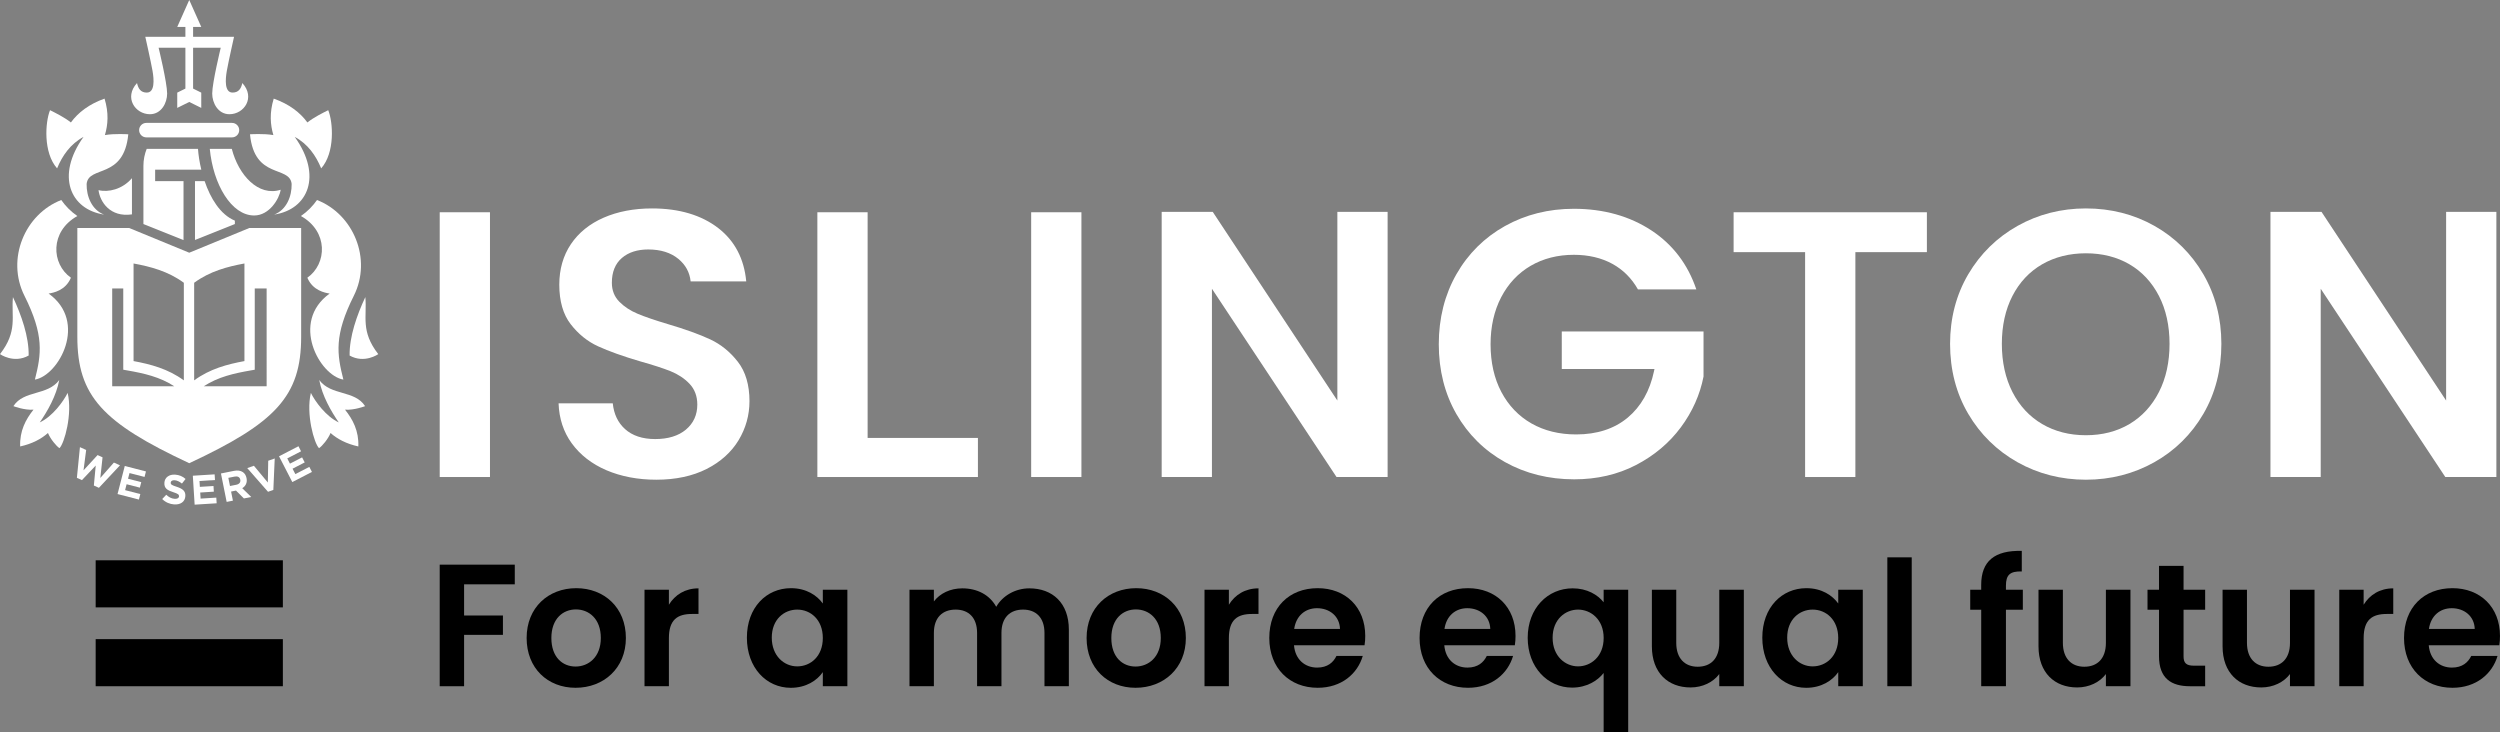 <?xml version="1.0" encoding="UTF-8" standalone="no"?>
<!-- Generator: Adobe Illustrator 26.1.0, SVG Export Plug-In . SVG Version: 6.00 Build 0)  -->

<svg
   version="1.1"
   id="ART"
   x="0px"
   y="0px"
   viewBox="0 0 155.906 45.662"
   xml:space="preserve"
   sodipodi:docname="logo-square.svg"
   style="enable-background:new 0 0 155.906 45.662;"
   inkscape:version="1.3 (0e150ed6c4, 2023-07-21)"
   xmlns:inkscape="http://www.inkscape.org/namespaces/inkscape"
   xmlns:sodipodi="http://sodipodi.sourceforge.net/DTD/sodipodi-0.dtd"
   xmlns="http://www.w3.org/2000/svg"
   xmlns:svg="http://www.w3.org/2000/svg"><rect x="0" y="0" width="155.906" height="45.662" fill="#808080" stroke="none"/><defs
   id="defs47" /><sodipodi:namedview
   id="namedview47"
   pagecolor="#ffffff"
   bordercolor="#000000"
   borderopacity="0.25"
   inkscape:showpageshadow="2"
   inkscape:pageopacity="0.0"
   inkscape:pagecheckerboard="0"
   inkscape:deskcolor="#d1d1d1"
   inkscape:zoom="6.497525"
   inkscape:cx="77.952759"
   inkscape:cy="22.854856"
   inkscape:window-width="1920"
   inkscape:window-height="1009"
   inkscape:window-x="1912"
   inkscape:window-y="-8"
   inkscape:window-maximized="1"
   inkscape:current-layer="ART" />&#10;<style
   type="text/css"
   id="style1">&#10;	.st0{fill:#287033;}&#10;	.st1{fill:#FFFFFF;}&#10;</style>&#10;<g
   id="g47">&#10;	<g
   id="g2">&#10;		<rect
   x="5.966"
   y="39.858"
   width="11.674"
   height="2.937"
   id="rect1" />&#10;		<rect
   x="5.966"
   y="34.941"
   width="11.674"
   height="2.937"
   id="rect2" />&#10;	</g>&#10;	<g
   id="g20">&#10;		<path
   d="M27.422,35.213h4.681v1.227h-3.161v1.944h2.422V39.591h-2.422v3.204h-1.521    V35.213z"
   id="path2" />&#10;		<path
   d="M35.894,42.892c-1.738,0-3.052-1.216-3.052-3.106    c0-1.901,1.358-3.106,3.095-3.106s3.095,1.206,3.095,3.106    C39.032,41.676,37.642,42.892,35.894,42.892z M35.894,41.567    c0.804,0,1.575-0.586,1.575-1.781c0-1.205-0.75-1.781-1.553-1.781    c-0.804,0-1.531,0.576-1.531,1.781C34.384,40.981,35.079,41.567,35.894,41.567z"
   id="path3" />&#10;		<path
   d="M41.714,42.795h-1.521v-6.017h1.521v0.934    c0.38-0.619,1.01-1.021,1.846-1.021v1.597h-0.402    c-0.901,0-1.444,0.347-1.444,1.51V42.795z"
   id="path4" />&#10;		<path
   d="M49.325,36.68c0.967,0,1.629,0.456,1.988,0.956v-0.858h1.531v6.017h-1.531    v-0.88c-0.358,0.521-1.043,0.978-1.998,0.978c-1.521,0-2.737-1.249-2.737-3.128    C46.577,37.885,47.794,36.68,49.325,36.68z M49.716,38.016    c-0.815,0-1.586,0.608-1.586,1.749c0,1.14,0.771,1.792,1.586,1.792    c0.836,0,1.597-0.63,1.597-1.77S50.552,38.016,49.716,38.016z"
   id="path5" />&#10;		<path
   d="M65.136,39.471c0-0.956-0.532-1.455-1.336-1.455    c-0.815,0-1.347,0.499-1.347,1.455v3.324h-1.52v-3.324    c0-0.956-0.532-1.455-1.336-1.455c-0.825,0-1.358,0.499-1.358,1.455v3.324h-1.521    v-6.017h1.521v0.728c0.38-0.5,1.021-0.815,1.77-0.815    c0.934,0,1.705,0.402,2.118,1.151c0.391-0.685,1.184-1.151,2.064-1.151    c1.445,0,2.465,0.912,2.465,2.574v3.53h-1.52V39.471z"
   id="path6" />&#10;		<path
   d="M70.815,42.892c-1.738,0-3.052-1.216-3.052-3.106    c0-1.901,1.358-3.106,3.095-3.106s3.095,1.206,3.095,3.106    C73.954,41.676,72.564,42.892,70.815,42.892z M70.815,41.567    c0.804,0,1.575-0.586,1.575-1.781c0-1.205-0.75-1.781-1.553-1.781    c-0.804,0-1.531,0.576-1.531,1.781C69.305,40.981,70,41.567,70.815,41.567z"
   id="path7" />&#10;		<path
   d="M76.636,42.795h-1.52v-6.017h1.52v0.934    c0.38-0.619,1.01-1.021,1.847-1.021v1.597H78.081    c-0.902,0-1.445,0.347-1.445,1.51V42.795z"
   id="path8" />&#10;		<path
   d="M82.175,42.892c-1.749,0-3.019-1.216-3.019-3.106    c0-1.901,1.238-3.106,3.019-3.106c1.738,0,2.965,1.184,2.965,2.976    c0,0.195-0.011,0.391-0.044,0.586h-4.399c0.076,0.891,0.684,1.39,1.444,1.39    c0.652,0,1.01-0.326,1.205-0.728h1.64C84.662,42.013,83.663,42.892,82.175,42.892    z M80.709,39.221h2.856c-0.022-0.793-0.651-1.292-1.434-1.292    C81.404,37.929,80.828,38.396,80.709,39.221z"
   id="path9" />&#10;		<path
   d="M91.547,42.892c-1.749,0-3.019-1.216-3.019-3.106    c0-1.901,1.238-3.106,3.019-3.106c1.738,0,2.965,1.184,2.965,2.976    c0,0.195-0.011,0.391-0.043,0.586h-4.399c0.076,0.891,0.684,1.39,1.444,1.39    c0.652,0,1.01-0.326,1.206-0.728h1.64C94.034,42.013,93.035,42.892,91.547,42.892    z M90.081,39.221h2.856c-0.022-0.793-0.652-1.292-1.434-1.292    C90.776,37.929,90.2,38.396,90.081,39.221z"
   id="path10" />&#10;		<path
   d="M98.074,36.69c0.902,0,1.564,0.402,1.933,0.869v-0.782h1.531v8.885h-1.531    v-3.693c-0.37,0.478-1.054,0.912-1.966,0.912c-1.521,0-2.77-1.26-2.77-3.106    S96.521,36.69,98.074,36.69z M98.411,38.016c-0.782,0-1.586,0.597-1.586,1.759    c0,1.162,0.804,1.781,1.586,1.781c0.793,0,1.597-0.608,1.597-1.77    S99.204,38.016,98.411,38.016z"
   id="path11" />&#10;		<path
   d="M108.75,42.795h-1.532v-0.76c-0.38,0.51-1.042,0.836-1.792,0.836    c-1.401,0-2.411-0.912-2.411-2.563v-3.53h1.52v3.313    c0,0.967,0.532,1.488,1.336,1.488c0.826,0,1.347-0.521,1.347-1.488v-3.313h1.532    V42.795z"
   id="path12" />&#10;		<path
   d="M112.649,36.68c0.967,0,1.629,0.456,1.988,0.956v-0.858h1.531v6.017h-1.531    v-0.88c-0.358,0.521-1.043,0.978-1.998,0.978c-1.521,0-2.737-1.249-2.737-3.128    C109.901,37.885,111.117,36.68,112.649,36.68z M113.04,38.016    c-0.815,0-1.586,0.608-1.586,1.749c0,1.14,0.771,1.792,1.586,1.792    c0.836,0,1.596-0.63,1.596-1.77S113.876,38.016,113.04,38.016z"
   id="path13" />&#10;		<path
   d="M117.699,34.757h1.52v8.037h-1.52V34.757z"
   id="path14" />&#10;		<path
   d="M123.552,38.026h-0.684v-1.249h0.684v-0.304c0-1.477,0.836-2.162,2.531-2.118    v1.282c-0.739-0.022-0.988,0.217-0.988,0.89v0.25h1.054v1.249h-1.054v4.768    h-1.542V38.026z"
   id="path15" />&#10;		<path
   d="M132.86,42.795h-1.531v-0.76c-0.38,0.51-1.043,0.836-1.792,0.836    c-1.401,0-2.411-0.912-2.411-2.563v-3.53h1.52v3.313    c0,0.967,0.532,1.488,1.336,1.488c0.826,0,1.347-0.521,1.347-1.488v-3.313h1.531    V42.795z"
   id="path16" />&#10;		<path
   d="M134.641,38.026h-0.717v-1.249h0.717v-1.488h1.531v1.488h1.347v1.249h-1.347    v2.911c0,0.402,0.163,0.576,0.641,0.576h0.706v1.282h-0.956    c-1.151,0-1.922-0.489-1.922-1.868V38.026z"
   id="path17" />&#10;		<path
   d="M144.339,42.795h-1.531v-0.76c-0.38,0.51-1.043,0.836-1.792,0.836    c-1.401,0-2.411-0.912-2.411-2.563v-3.53h1.521v3.313    c0,0.967,0.532,1.488,1.336,1.488c0.825,0,1.347-0.521,1.347-1.488v-3.313h1.531    V42.795z"
   id="path18" />&#10;		<path
   d="M147.402,42.795h-1.52v-6.017h1.52v0.934    c0.38-0.619,1.01-1.021,1.847-1.021v1.597h-0.402    c-0.901,0-1.444,0.347-1.444,1.51V42.795z"
   id="path19" />&#10;		<path
   d="M152.94,42.892c-1.749,0-3.019-1.216-3.019-3.106    c0-1.901,1.238-3.106,3.019-3.106c1.738,0,2.965,1.184,2.965,2.976    c0,0.195-0.011,0.391-0.043,0.586h-4.399c0.076,0.891,0.685,1.39,1.445,1.39    c0.652,0,1.01-0.326,1.205-0.728h1.64    C155.428,42.013,154.428,42.892,152.94,42.892z M151.474,39.221h2.856    c-0.022-0.793-0.651-1.292-1.434-1.292    C152.169,37.929,151.594,38.396,151.474,39.221z"
   id="path20" />&#10;	</g>&#10;	<rect
   x="27.422"
   y="13.237"
   class="st1"
   width="3.134"
   height="16.511"
   id="rect20" />&#10;	<path
   class="st1"
   d="M40.929,29.916c-1.147,0-2.193-0.199-3.109-0.59   c-0.912-0.39-1.642-0.958-2.171-1.689c-0.508-0.701-0.782-1.537-0.815-2.485   h3.38c0.067,0.666,0.322,1.205,0.759,1.601   c0.458,0.417,1.092,0.628,1.885,0.628c0.806,0,1.451-0.198,1.917-0.589   c0.472-0.396,0.711-0.921,0.711-1.56c0-0.522-0.163-0.959-0.486-1.299   c-0.314-0.33-0.71-0.593-1.178-0.782c-0.458-0.184-1.095-0.391-1.894-0.615   c-1.073-0.315-1.959-0.632-2.633-0.941c-0.66-0.302-1.235-0.767-1.708-1.381   c-0.47-0.608-0.708-1.436-0.708-2.461c0-0.964,0.244-1.814,0.724-2.527   c0.481-0.714,1.167-1.269,2.038-1.65c0.877-0.384,1.894-0.578,3.024-0.578   c1.693,0,3.086,0.416,4.139,1.235c1.019,0.793,1.602,1.907,1.733,3.314h-3.468   c-0.057-0.559-0.313-1.03-0.763-1.401c-0.474-0.391-1.107-0.589-1.881-0.589   c-0.679,0-1.232,0.178-1.642,0.53c-0.416,0.356-0.626,0.876-0.626,1.547   c0,0.476,0.16,0.878,0.476,1.193c0.304,0.305,0.687,0.555,1.138,0.743   c0.441,0.185,1.07,0.4,1.869,0.639c1.076,0.317,1.967,0.637,2.646,0.953   c0.668,0.311,1.251,0.784,1.733,1.406c0.478,0.617,0.72,1.441,0.72,2.449   c0,0.87-0.229,1.689-0.679,2.436c-0.451,0.746-1.121,1.349-1.993,1.793   C43.192,29.69,42.136,29.916,40.929,29.916z"
   id="path21" />&#10;	<polygon
   class="st1"
   points="50.973,29.748 50.973,13.237 54.107,13.237 54.107,27.31    60.985,27.31 60.985,29.748  "
   id="polygon21" />&#10;	<rect
   x="64.306"
   y="13.237"
   class="st1"
   width="3.134"
   height="16.511"
   id="rect21" />&#10;	<polygon
   class="st1"
   points="83.349,29.748 75.579,18.007 75.579,29.748 72.445,29.748    72.445,13.213 75.63,13.213 83.401,24.979 83.401,13.213 86.535,13.213    86.535,29.748  "
   id="polygon22" />&#10;	<path
   class="st1"
   d="M98.173,29.892c-1.588,0-3.042-0.362-4.321-1.077   c-1.279-0.713-2.297-1.72-3.026-2.991c-0.73-1.271-1.1-2.737-1.1-4.356   c0-1.619,0.37-3.089,1.1-4.368c0.73-1.279,1.748-2.289,3.026-3.003   c1.28-0.715,2.725-1.077,4.297-1.077c1.855,0,3.488,0.458,4.853,1.36   c1.322,0.874,2.258,2.107,2.785,3.668h-3.641   c-0.39-0.691-0.926-1.226-1.594-1.593c-0.685-0.375-1.494-0.565-2.403-0.565   c-1.006,0-1.912,0.231-2.693,0.686c-0.782,0.456-1.401,1.117-1.841,1.963   c-0.438,0.843-0.66,1.829-0.66,2.928c0,1.132,0.226,2.134,0.672,2.977   c0.447,0.846,1.079,1.507,1.877,1.962c0.796,0.455,1.734,0.686,2.788,0.686   c1.3,0,2.38-0.352,3.212-1.045c0.831-0.692,1.384-1.669,1.644-2.903   l0.028-0.134h-5.78V20.669h8.84v2.813c-0.218,1.124-0.695,2.198-1.417,3.17   c-0.721,0.972-1.664,1.764-2.803,2.353C100.88,29.594,99.587,29.892,98.173,29.892z   "
   id="path22" />&#10;	<polygon
   class="st1"
   points="112.571,29.748 112.571,15.724 108.112,15.724 108.112,13.237    120.165,13.237 120.165,15.724 115.706,15.724 115.706,29.748  "
   id="polygon23" />&#10;	<path
   class="st1"
   d="M130.082,29.916c-1.54,0-2.974-0.366-4.261-1.088   c-1.287-0.722-2.322-1.737-3.075-3.016c-0.753-1.279-1.135-2.748-1.135-4.367   c0-1.602,0.382-3.063,1.135-4.343c0.754-1.279,1.788-2.294,3.075-3.016   c1.288-0.722,2.721-1.088,4.261-1.088c1.555,0,2.992,0.366,4.273,1.088   c1.279,0.722,2.305,1.736,3.051,3.016c0.746,1.28,1.124,2.741,1.124,4.343   c0,1.618-0.378,3.088-1.124,4.367c-0.746,1.279-1.776,2.294-3.063,3.016   C133.056,29.55,131.622,29.916,130.082,29.916z M130.082,15.796   c-1.022,0-1.94,0.231-2.729,0.686c-0.79,0.456-1.414,1.121-1.853,1.975   c-0.438,0.851-0.66,1.856-0.66,2.988c0,1.131,0.222,2.14,0.659,2.999   c0.439,0.862,1.063,1.535,1.853,1.999c0.789,0.464,1.707,0.699,2.729,0.699   c1.022,0,1.937-0.235,2.718-0.699c0.782-0.464,1.401-1.137,1.84-1.999   c0.438-0.859,0.659-1.868,0.659-2.999c0-1.131-0.222-2.137-0.66-2.988   c-0.44-0.854-1.059-1.519-1.841-1.975   C132.018,16.027,131.104,15.796,130.082,15.796z"
   id="path23" />&#10;	<polygon
   class="st1"
   points="152.495,29.748 144.725,18.007 144.725,29.748 141.591,29.748    141.591,13.213 144.776,13.213 152.546,24.979 152.546,13.213 155.68,13.213    155.68,29.748  "
   id="polygon24" />&#10;	<g
   id="g46">&#10;		<g
   id="g30">&#10;			<path
   class="st1"
   d="M4.985,27.885l0.388,0.176l-0.165,1.27l0.877-0.952l0.31,0.141     l-0.139,1.287l0.847-0.96l0.379,0.172L6.168,30.422l-0.315-0.143l0.117-1.246     l-0.86,0.909L4.795,29.799L4.985,27.885z"
   id="path24" />&#10;			<path
   class="st1"
   d="M7.781,29.059l1.321,0.341l-0.088,0.343l-0.938-0.242L7.984,29.855     l0.825,0.213L8.721,30.411l-0.825-0.213l-0.095,0.368l0.95,0.245l-0.088,0.343     l-1.333-0.344L7.781,29.059z"
   id="path25" />&#10;			<path
   class="st1"
   d="M10.116,31.121l0.252-0.266c0.154,0.144,0.319,0.24,0.525,0.253     c0.162,0.01,0.264-0.048,0.271-0.154l0-0.005     c0.006-0.1-0.052-0.156-0.349-0.252c-0.357-0.115-0.585-0.231-0.563-0.589     l0-0.005c0.02-0.327,0.297-0.527,0.665-0.504     c0.263,0.016,0.482,0.113,0.655,0.271l-0.225,0.286     c-0.153-0.121-0.306-0.198-0.458-0.207c-0.152-0.01-0.236,0.055-0.242,0.143     l-0,0.005c-0.007,0.118,0.067,0.162,0.374,0.261     c0.36,0.118,0.558,0.262,0.538,0.577l-0,0.005     c-0.022,0.358-0.308,0.542-0.697,0.517     C10.59,31.44,10.321,31.327,10.116,31.121z"
   id="path26" />&#10;			<path
   class="st1"
   d="M12.025,29.667l1.36-0.085l0.022,0.353l-0.966,0.061l0.023,0.366     l0.85-0.053l0.022,0.353l-0.85,0.053l0.024,0.379l0.979-0.061l0.022,0.353     l-1.373,0.086L12.025,29.667z"
   id="path27" />&#10;			<path
   class="st1"
   d="M13.779,29.527l0.81-0.163c0.225-0.045,0.413-0.017,0.553,0.076     c0.119,0.079,0.2,0.207,0.233,0.375l0.001,0.005     c0.057,0.286-0.061,0.497-0.269,0.626l0.56,0.546l-0.456,0.092l-0.494-0.491     l-0.306,0.062l0.114,0.567l-0.39,0.078L13.779,29.527z M14.737,30.23     c0.19-0.038,0.278-0.161,0.248-0.311l-0.001-0.005     c-0.034-0.167-0.167-0.23-0.357-0.192l-0.387,0.078l0.102,0.509L14.737,30.23z"
   id="path28" />&#10;			<path
   class="st1"
   d="M15.419,29.192l0.415-0.146l0.869,1.046l0.024-1.359l0.405-0.142     l-0.086,1.962l-0.332,0.116L15.419,29.192z"
   id="path29" />&#10;			<path
   class="st1"
   d="M17.401,28.455l1.212-0.626l0.162,0.315l-0.861,0.444l0.168,0.326     l0.758-0.391l0.162,0.315l-0.758,0.391l0.174,0.337l0.873-0.45l0.162,0.315     l-1.224,0.632L17.401,28.455z"
   id="path30" />&#10;		</g>&#10;		<g
   id="g31">&#10;			<path
   class="st1"
   d="M9.128,7.664c-0.25,0-0.452,0.202-0.452,0.452     c0,0.25,0.202,0.452,0.452,0.452h5.338c0.25,0,0.452-0.202,0.452-0.452     c0-0.25-0.202-0.452-0.452-0.452H9.128z"
   id="path31" />&#10;		</g>&#10;		<g
   id="g32">&#10;			<path
   class="st1"
   d="M15.112,5.178c-0.077,0.35-0.231,0.595-0.609,0.595     c-0.506,0-0.455-0.802-0.358-1.354c0.097-0.552,0.45-2.123,0.45-2.123h-2.553     v-0.618l0.509,0L11.802,0l-0.749,1.679l0.509-0v0.618H9.062     c0,0,0.353,1.572,0.45,2.123s0.148,1.354-0.358,1.354     c-0.378,0-0.531-0.245-0.609-0.595C7.714,6.085,8.434,7.123,9.349,7.123     c0.707,0,1.074-0.697,1.074-1.287c0-0.676-0.532-2.859-0.532-2.859h1.671v2.547     l-0.509,0.252v0.953l0.749-0.371l0.749,0.371V5.776l-0.509-0.252V2.977h1.724     c0,0-0.532,2.183-0.532,2.859c0,0.59,0.368,1.287,1.074,1.287     C15.224,7.123,15.943,6.085,15.112,5.178z"
   id="path32" />&#10;			<polygon
   class="st1"
   points="11.768,0.19 11.768,0.19 11.768,0.19    "
   id="polygon32" />&#10;		</g>&#10;		<path
   class="st1"
   d="M8.229,13.369v-2.258c-0.597,0.698-1.477,0.9-2.085,0.746    C6.233,12.584,6.865,13.569,8.229,13.369z"
   id="path33" />&#10;		<path
   class="st1"
   d="M0.807,18.527C0.693,19.756,1.116,20.649,0,22.084    c0,0,0.861,0.608,1.787,0.088C1.808,21.001,1.335,19.653,0.807,18.527z"
   id="path34" />&#10;		<path
   class="st1"
   d="M8,8.375c0,0-0.854-0.057-1.458,0.049    c0.191-0.646,0.25-1.379-0.022-2.274C5.556,6.491,4.87,7.019,4.421,7.637    C4.019,7.316,3.444,7.033,3.12,6.871c-0.303,0.753-0.431,2.645,0.44,3.629    C3.888,9.704,4.391,8.978,5.21,8.536c-1.74,2.423-0.837,4.526,1.281,4.846    c-0.765-0.291-1.105-1.138-1.089-1.912C5.525,10.297,7.727,11.209,8,8.375z"
   id="path35" />&#10;		<path
   class="st1"
   d="M22.783,18.527c0.113,1.229-0.309,2.123,0.807,3.558    c0,0-0.861,0.608-1.787,0.088C21.782,21.001,22.255,19.653,22.783,18.527z"
   id="path36" />&#10;		<path
   class="st1"
   d="M15.59,8.375c0,0,0.854-0.057,1.458,0.049    c-0.191-0.646-0.25-1.379,0.022-2.274c0.964,0.341,1.65,0.868,2.099,1.487    c0.402-0.322,0.977-0.604,1.301-0.766c0.303,0.753,0.431,2.645-0.44,3.629    c-0.328-0.796-0.831-1.523-1.65-1.964c1.74,2.423,0.837,4.526-1.281,4.846    c0.765-0.291,1.105-1.138,1.089-1.912C18.065,10.297,15.863,11.209,15.59,8.375z"
   id="path37" />&#10;		<path
   class="st1"
   d="M12.761,11.295h-0.601v3.671l2.487-0.994v-0.213    C13.73,13.38,13.122,12.357,12.761,11.295z"
   id="path38" />&#10;		<path
   class="st1"
   d="M9.675,10.581h2.879c-0.114-0.471-0.181-0.921-0.207-1.299H9.149    C9.017,9.611,8.944,9.969,8.944,10.344v3.628l2.501,1v-3.677H9.675V10.581z"
   id="path39" />&#10;		<path
   class="st1"
   d="M17.503,11.833c-1.389,0.444-2.629-0.914-3.047-2.55h-1.373    c0.209,2.209,1.344,4.155,2.768,4.155C16.804,13.438,17.425,12.386,17.503,11.833    z"
   id="path40" />&#10;		<path
   class="st1"
   d="M4.423,17.32c-1.234-0.871-1.317-2.889,0.401-3.848    c-0.419-0.29-0.743-0.627-1.003-0.999c-2.269,0.881-3.447,3.674-2.297,5.971    c1.24,2.476,1.054,3.639,0.652,5.229c1.491-0.252,3.327-3.591,0.856-5.366    C3.329,18.258,4.084,18.123,4.423,17.32z"
   id="path41" />&#10;		<path
   class="st1"
   d="M19.167,17.32c1.234-0.871,1.317-2.889-0.401-3.848    c0.419-0.29,0.743-0.627,1.003-0.999c2.269,0.881,3.447,3.674,2.297,5.971    c-1.24,2.476-1.054,3.639-0.652,5.229c-1.491-0.252-3.327-3.591-0.856-5.366    C20.261,18.258,19.506,18.123,19.167,17.32z"
   id="path42" />&#10;		<path
   class="st1"
   d="M19.387,24.502c0.269,0.542,0.946,1.472,1.74,1.842    c-0.479-0.692-1.036-1.66-1.218-2.646c-0-0-0-0-0-0    c0.732,0.994,2.207,0.618,2.86,1.63c0,0-0.687,0.265-1.253,0.22    c0.486,0.607,0.87,1.329,0.831,2.294c-0.742-0.164-1.309-0.463-1.733-0.839    c-0.148,0.367-0.52,0.819-0.718,0.946    C19.592,27.66,19.071,25.816,19.387,24.502z"
   id="path43" />&#10;		<path
   class="st1"
   d="M4.218,24.502c-0.269,0.542-0.946,1.472-1.74,1.842    c0.479-0.692,1.036-1.66,1.218-2.646c0-0,0-0,0-0    c-0.732,0.994-2.207,0.618-2.86,1.63c0,0,0.687,0.265,1.253,0.22    c-0.486,0.607-0.87,1.329-0.831,2.294c0.742-0.164,1.309-0.463,1.733-0.839    c0.148,0.367,0.52,0.819,0.718,0.946C4.012,27.66,4.533,25.816,4.218,24.502z"
   id="path44" />&#10;		<g
   id="g45">&#10;			<path
   class="st1"
   d="M15.552,14.217l-3.75,1.543l-3.75-1.543H4.823v6.79     c0,3.696,1.591,5.364,6.979,7.88c5.388-2.516,6.979-4.183,6.979-7.88v-6.79     H15.552z M6.997,24.088v-6.098h0.69v5.066l0.266,0.047     c1.021,0.179,2.013,0.398,2.913,0.985H6.997z M11.465,23.721     c-0.987-0.724-2.077-1.006-3.136-1.203v-6.087     c1.059,0.197,2.149,0.479,3.136,1.203V23.721z M12.108,17.634     c0.987-0.724,2.077-1.006,3.136-1.203v6.087     c-1.059,0.197-2.149,0.479-3.136,1.203V17.634z M16.627,24.088h-3.919     c0.899-0.587,1.892-0.806,2.913-0.985l0.266-0.047v-5.066h0.741V24.088z"
   id="path45" />&#10;		</g>&#10;	</g>&#10;</g>&#10;</svg>
